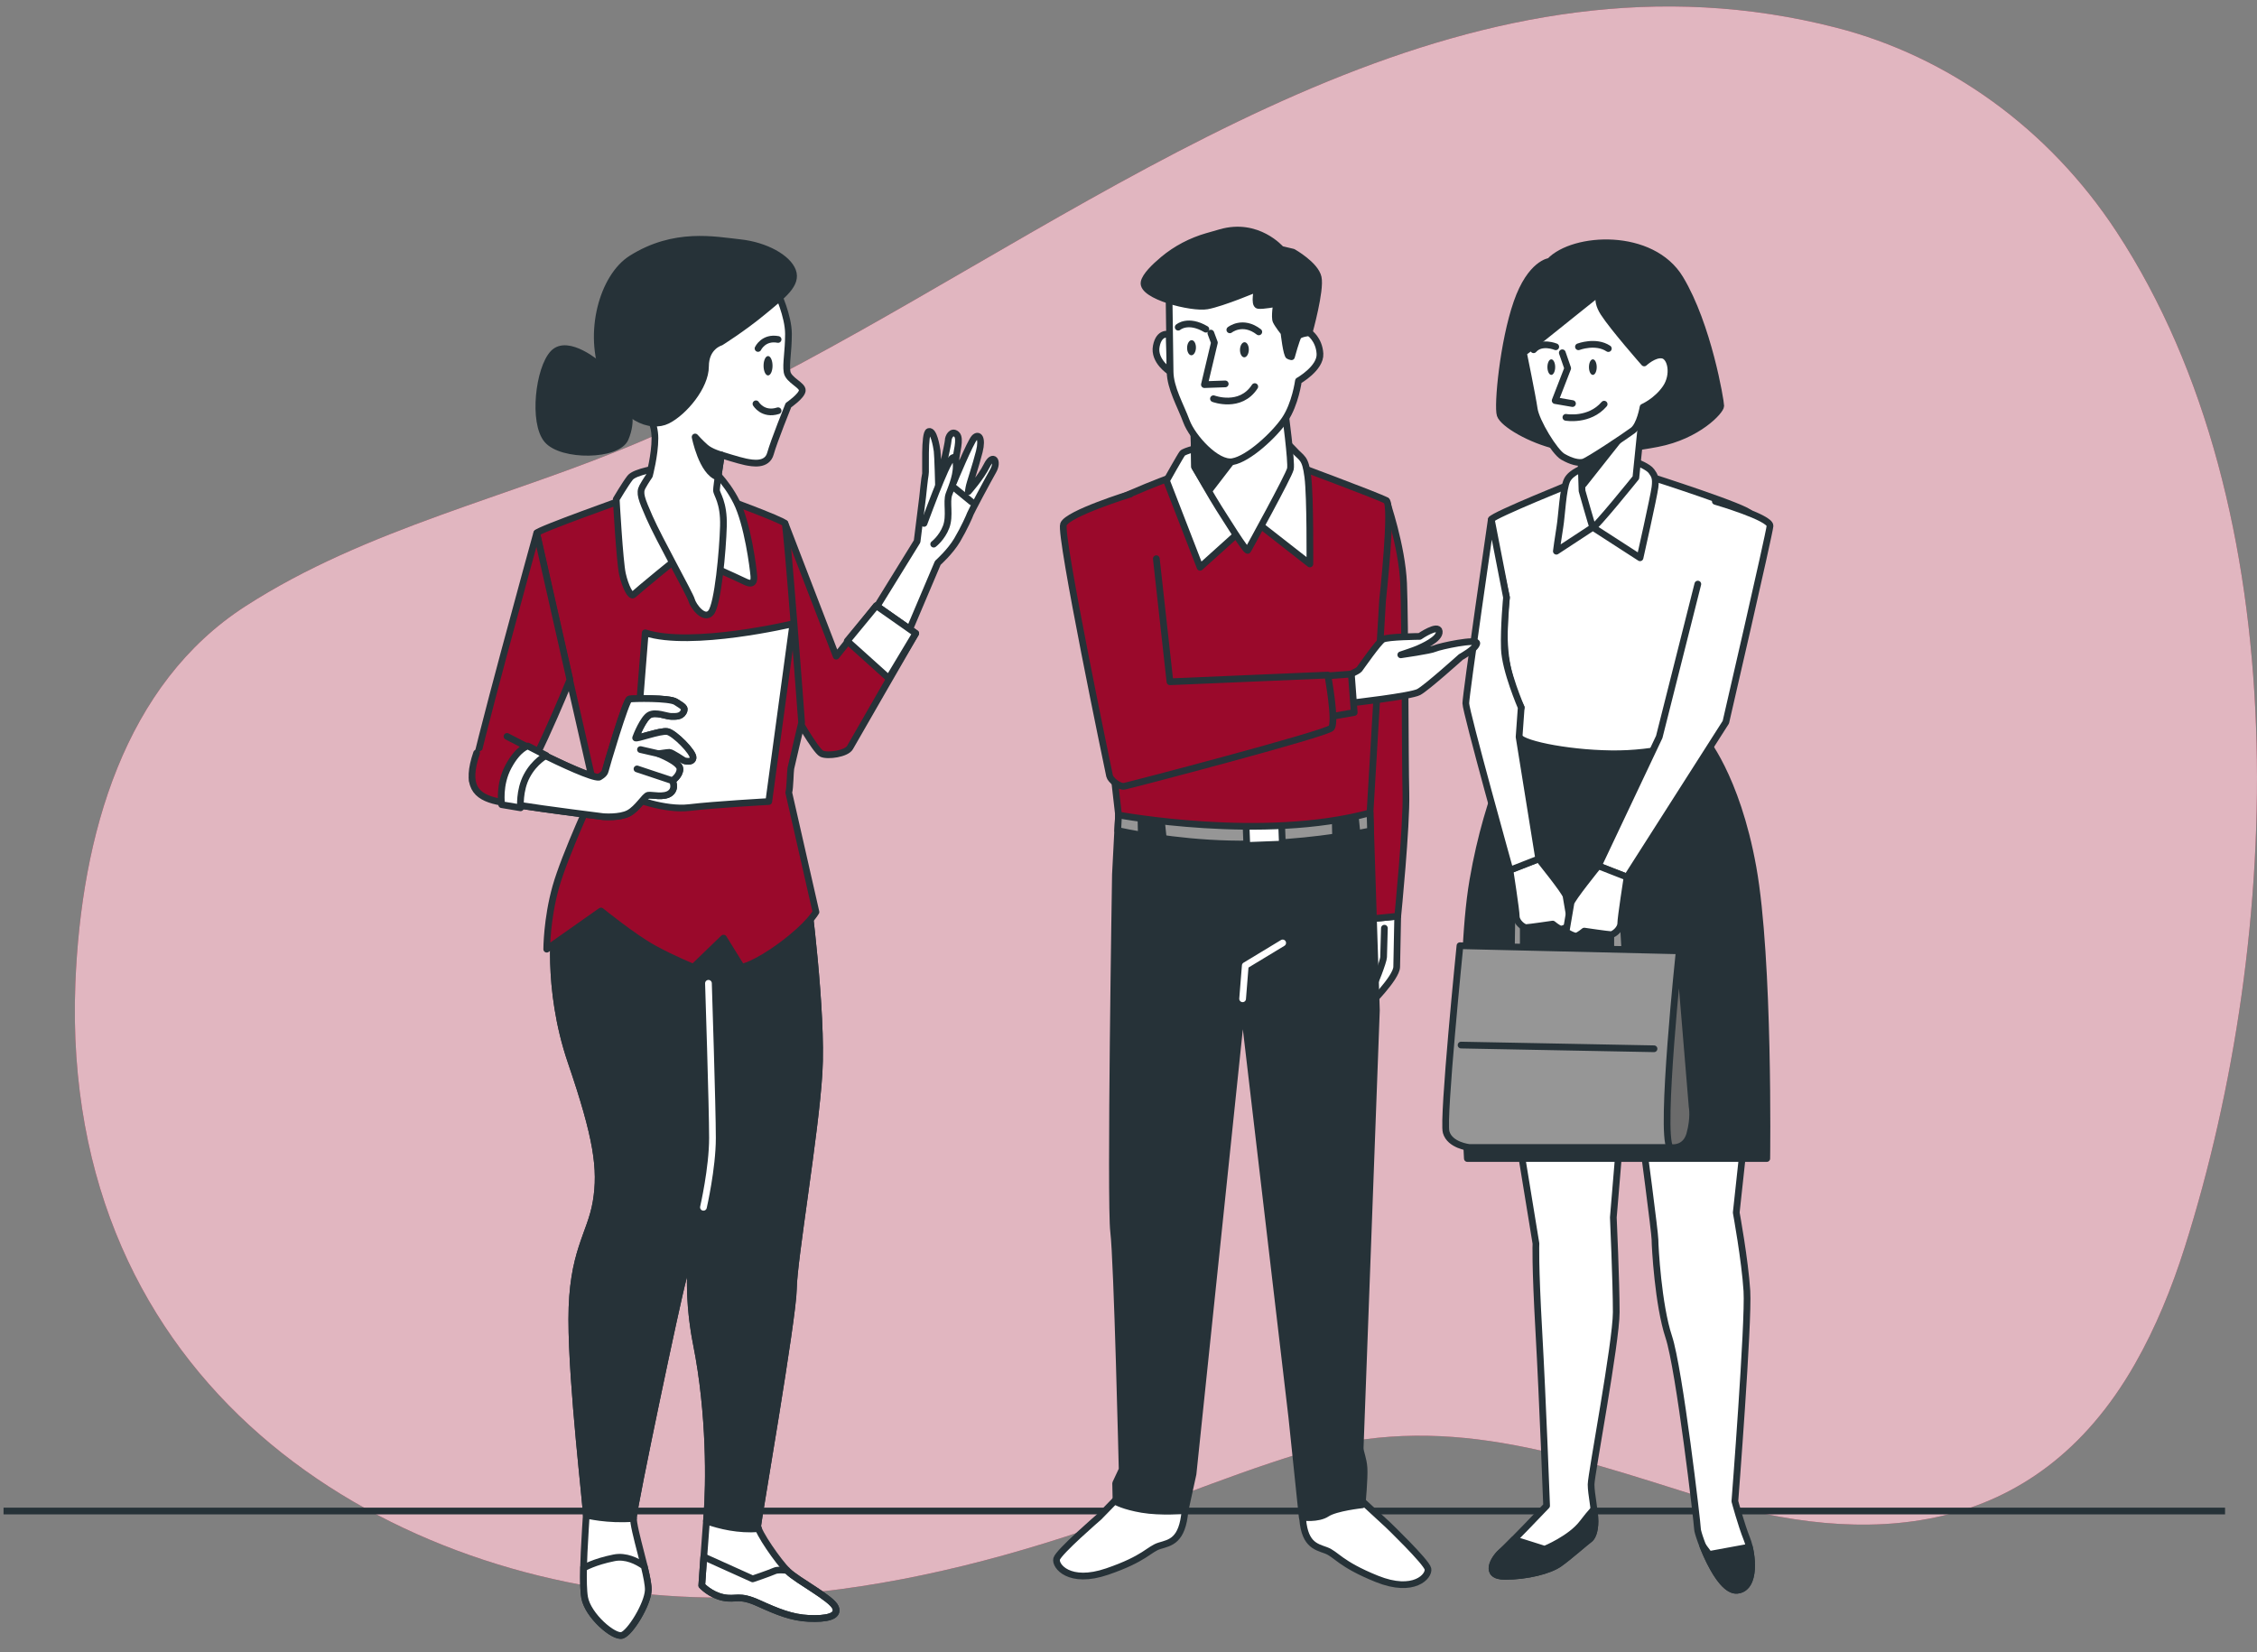 <svg width="336" height="246" viewBox="0 0 336 246" fill="none" xmlns="http://www.w3.org/2000/svg">
<rect x="0" y="0" width="336" height="246" fill="#808080" stroke="none"/>
<g clip-path="url(#clip0_973_27615)">
<path d="M127.489 49.582C173.243 23.945 220.307 -9.57 273.459 4.145C289.94 8.397 304.938 19.031 315.077 34.488C342.186 75.823 339.985 139.13 325.254 185.656C323.334 191.729 320.931 197.615 317.842 203.042C302.891 229.293 277.702 230.532 253.401 222.942C232.84 216.517 214.622 209.91 193.381 216.442C181.617 220.058 170.215 225.031 158.494 228.818C142.533 233.972 126.08 237.47 109.463 237.823C65.493 238.763 15.265 213.238 11.373 157.37C11.12 153.749 11.078 150.112 11.218 146.48C12.096 124.175 18.574 101.839 36.534 90.26C54.588 78.616 76.007 74.012 95.319 65.755C106.299 61.06 116.955 55.478 127.489 49.577V49.582Z" fill="#9A092B"/>
<path opacity="0.7" d="M127.489 49.582C173.243 23.945 220.307 -9.57 273.459 4.145C289.94 8.397 304.938 19.031 315.077 34.488C342.186 75.823 339.985 139.13 325.254 185.656C323.334 191.729 320.931 197.615 317.842 203.042C302.891 229.293 277.702 230.532 253.401 222.942C232.84 216.517 214.622 209.91 193.381 216.442C181.617 220.058 170.215 225.031 158.494 228.818C142.533 233.972 126.08 237.47 109.463 237.823C65.493 238.763 15.265 213.238 11.373 157.37C11.12 153.749 11.078 150.112 11.218 146.48C12.096 124.175 18.574 101.839 36.534 90.26C54.588 78.616 76.007 74.012 95.319 65.755C106.299 61.06 116.955 55.478 127.489 49.577V49.582Z" fill="white"/>
<path d="M0.527 224.962H331.244" stroke="#263238" stroke-miterlimit="10"/>
<path d="M244.502 169.441C244.502 169.441 246.377 183.557 246.377 184.567C246.377 185.576 246.847 194.282 248.428 199.036C250.014 203.789 252.711 226.964 252.711 227.685C252.711 228.406 255.734 237.048 258.618 236.76C261.503 236.471 260.92 231.285 260.061 229.127C259.195 226.964 258.271 223.509 258.271 223.509C258.271 223.509 260.349 196.809 260.061 192.199C259.772 187.59 258.474 180.534 258.474 180.534L259.628 169.874L244.502 169.441Z" fill="white" stroke="#263238" stroke-linecap="round" stroke-linejoin="round"/>
<path d="M258.618 236.76C261.048 236.514 261.016 232.786 260.428 230.329L254.441 231.429L253.512 230.19C254.601 232.957 256.642 236.957 258.618 236.76Z" fill="#263238" stroke="#263238" stroke-linecap="round" stroke-linejoin="round"/>
<path d="M226.21 170.162L228.657 185.144C228.657 185.144 228.512 188.023 229.089 198.251C229.666 208.479 230.243 224.176 230.243 224.176C230.243 224.176 224.48 230.228 223.47 231.088C222.461 231.953 220.736 234.688 224.047 234.688C227.359 234.688 230.675 233.822 232.112 232.813C233.554 231.803 236.145 229.501 236.577 229.213C237.01 228.925 237.443 228.059 237.443 226.478C237.443 224.897 236.866 222.446 236.866 221.004C236.866 219.562 240.61 199.832 240.61 195.367C240.61 190.901 240.177 181.25 240.177 181.25L241.043 170.878L226.205 170.157L226.21 170.162Z" fill="white" stroke="#263238" stroke-linecap="round" stroke-linejoin="round"/>
<path d="M232.117 232.818C233.559 231.809 236.149 229.507 236.582 229.218C237.014 228.93 237.447 228.065 237.447 226.484C237.447 225.955 237.383 225.33 237.297 224.678C236.758 225.282 236.16 225.992 235.578 226.767C233.847 229.069 229.959 230.655 229.959 230.655L225.387 229.213C224.511 230.105 223.779 230.831 223.48 231.088C222.471 231.953 220.746 234.688 224.057 234.688C227.368 234.688 230.685 233.822 232.122 232.813L232.117 232.818Z" fill="#263238" stroke="#263238" stroke-linecap="round" stroke-linejoin="round"/>
<path d="M230.717 38.9C230.717 38.9 227.87 39.167 225.824 45.042C223.779 50.917 222.887 60.44 223.33 61.776C223.773 63.111 227.87 65.514 231.785 66.401C235.7 67.293 240.683 67.202 246.735 66.043C252.786 64.884 256.167 61.151 256.167 60.435C256.167 59.719 254.298 48.418 250.115 41.48C245.933 34.536 234.274 35.161 230.711 38.9H230.717Z" fill="#263238" stroke="#263238" stroke-linecap="round" stroke-linejoin="round"/>
<path d="M226.146 109.712C226.146 109.712 221.601 117.483 219.267 131.06C216.933 144.637 218.444 172.48 218.444 172.48H263.021C263.021 172.48 263.432 142.853 260.965 129.142C258.497 115.427 253.492 109.712 253.492 109.712H226.151H226.146Z" fill="#263238" stroke="#263238" stroke-linecap="round" stroke-linejoin="round"/>
<path d="M234.911 71.619C234.911 71.619 222.215 76.72 222.007 77.345C221.798 77.97 224.266 88.94 224.266 88.94C224.266 88.94 223.534 94.265 224.266 98.544C224.998 102.822 226.456 105.327 226.456 105.327C226.456 105.327 225.516 108.563 226.141 109.712C226.766 110.86 234.387 112.324 241.064 112.217C247.745 112.11 253.482 110.128 253.482 109.712C253.482 109.295 253.797 105.642 253.797 105.642C253.797 105.642 260.687 77.361 260.58 76.522C260.473 75.684 245.758 70.989 245.758 70.989L234.905 71.614L234.911 71.619Z" fill="white" stroke="#263238" stroke-linecap="round" stroke-linejoin="round"/>
<path d="M235.968 69.606C235.968 69.606 233.923 70.231 233.298 71.475C232.673 72.719 232.496 76.816 232.229 78.418C231.962 80.021 231.695 82.066 231.695 82.066L237.122 78.504L244.151 83.044C244.151 83.044 246.196 73.964 246.378 72.543C246.554 71.117 246.287 70.765 245.844 70.14C245.401 69.515 243.707 68.804 243.44 68.804C243.173 68.804 235.963 69.606 235.963 69.606H235.968Z" fill="white" stroke="#263238" stroke-linecap="round" stroke-linejoin="round"/>
<path d="M235.342 67.736L235.518 73.077C235.518 73.077 236.944 78.151 237.12 78.504C237.297 78.862 243.53 71.117 243.53 71.117L244.598 60.617C244.598 60.617 240.683 63.645 239.615 64.532C238.546 65.424 235.342 67.736 235.342 67.736Z" fill="white" stroke="#263238" stroke-linecap="round" stroke-linejoin="round"/>
<path d="M242.082 64.078L235.726 72.116L235.342 67.736L242.082 64.078Z" fill="#263238" stroke="#263238" stroke-linecap="round" stroke-linejoin="round"/>
<path d="M238.456 43.263C238.456 43.263 232.314 48.156 230.002 50.025C227.689 51.895 226.797 52.52 226.797 52.52C226.797 52.52 228.132 59.014 228.399 60.884C228.666 62.753 231.428 67.293 232.672 68.003C233.917 68.714 234.985 68.981 235.7 68.804C236.411 68.628 242.019 64.889 243.087 64.088C244.155 63.287 244.599 60.617 244.599 60.617C244.599 60.617 246.644 59.725 247.98 57.77C249.315 55.815 248.781 53.144 247.536 52.877C246.292 52.61 244.775 54.036 244.775 54.036C244.775 54.036 240.15 48.786 238.723 46.559C237.297 44.332 238.456 43.263 238.456 43.263Z" fill="white" stroke="#263238" stroke-linecap="round" stroke-linejoin="round"/>
<path d="M232.58 52.52L233.382 54.832L231.518 59.639L234.097 60.083" stroke="#263238" stroke-linecap="round" stroke-linejoin="round"/>
<path d="M233.115 62.133C233.115 62.133 236.587 62.758 238.809 60.173" stroke="#263238" stroke-linecap="round" stroke-linejoin="round"/>
<path d="M234.984 51.628C234.984 51.628 237.564 50.65 239.433 51.895" stroke="#263238" stroke-linecap="round" stroke-linejoin="round"/>
<path d="M231.604 51.627C231.604 51.627 229.468 50.736 228.309 52.071" stroke="#263238" stroke-linecap="round" stroke-linejoin="round"/>
<path d="M231.519 54.656C231.519 55.297 231.257 55.815 230.942 55.815C230.627 55.815 230.365 55.297 230.365 54.656C230.365 54.015 230.622 53.497 230.942 53.497C231.263 53.497 231.519 54.015 231.519 54.656Z" fill="#263238"/>
<path d="M237.703 54.656C237.703 55.297 237.446 55.815 237.126 55.815C236.805 55.815 236.549 55.297 236.549 54.656C236.549 54.015 236.805 53.497 237.126 53.497C237.446 53.497 237.703 54.015 237.703 54.656Z" fill="#263238"/>
<path d="M224.992 141.983L225.078 135.974H241.576L241.913 141.812L239.798 141.726V137.411H226.771V141.983H224.992Z" fill="white" stroke="#263238" stroke-linecap="round" stroke-linejoin="round"/>
<path d="M224.992 141.983L225.078 135.974H241.576L241.913 141.812L239.798 141.726V137.411H226.771V141.983H224.992Z" fill="#969696" stroke="#263238" stroke-linecap="round" stroke-linejoin="round"/>
<path d="M229.067 127.872C229.067 127.872 233.035 132.775 233.137 133.405C233.243 134.03 233.868 137.683 233.868 137.683C233.868 137.683 232.72 138.415 232.303 138.308C231.887 138.201 231.155 137.576 231.155 137.576C231.155 137.576 227.609 138.1 227.187 138.1C226.765 138.1 225.723 137.267 225.723 136.428C225.723 135.589 224.783 129.538 224.783 129.538L229.061 127.866L229.067 127.872Z" fill="white" stroke="#263238" stroke-linecap="round" stroke-linejoin="round"/>
<path d="M222.007 77.35C222.007 77.35 218.215 103.452 218.215 104.707C218.215 105.962 224.79 129.548 224.79 129.548L229.068 127.877L226.146 109.717L226.461 105.332C226.461 105.332 224.063 99.799 223.956 96.567C223.85 93.331 224.272 88.951 224.272 88.951L222.012 77.355L222.007 77.35Z" fill="white" stroke="#263238" stroke-linecap="round" stroke-linejoin="round"/>
<path d="M252.755 86.959L247.013 109.712L237.934 128.913L242.212 130.585L256.926 107.522C256.926 107.522 263.394 79.551 263.501 78.301C263.608 77.051 255.362 74.648 255.362 74.648" fill="white"/>
<path d="M252.755 86.959L247.013 109.712L237.934 128.913L242.212 130.585L256.926 107.522C256.926 107.522 263.394 79.551 263.501 78.301C263.608 77.051 255.362 74.648 255.362 74.648" stroke="#263238" stroke-linecap="round" stroke-linejoin="round"/>
<path d="M237.938 128.918C237.938 128.918 233.97 133.821 233.868 134.452C233.767 135.082 233.137 138.73 233.137 138.73C233.137 138.73 234.285 139.461 234.702 139.355C235.118 139.248 235.85 138.623 235.85 138.623C235.85 138.623 239.396 139.146 239.818 139.146C240.24 139.146 241.282 138.313 241.282 137.475C241.282 136.636 242.222 130.585 242.222 130.585L237.944 128.913L237.938 128.918Z" fill="white" stroke="#263238" stroke-linecap="round" stroke-linejoin="round"/>
<path d="M249.988 141.561L217.344 140.797C217.344 140.797 214.737 166.568 215.287 168.549C215.837 170.531 218.716 170.835 218.716 170.835H248.616C248.616 170.835 250.869 171.289 251.558 168.854C252.242 166.413 251.906 164.736 251.906 164.736L249.988 141.561Z" fill="#969696" stroke="#263238" stroke-linecap="round" stroke-linejoin="round"/>
<path d="M217.51 155.592L246.234 156.142" stroke="#263238" stroke-linecap="round" stroke-linejoin="round"/>
<path d="M251.559 168.848C252.242 166.407 251.906 164.735 251.906 164.735L249.988 141.561C249.988 141.561 247.11 168.704 248.616 170.835C248.616 170.835 250.87 171.289 251.559 168.853V168.848Z" fill="#6B6B6B" stroke="#263238" stroke-linecap="round" stroke-linejoin="round"/>
<path d="M208.077 136.406C208.077 136.406 207.97 142.303 207.927 143.959C207.884 145.615 203.708 149.732 203.708 149.732L202.848 136.919L208.077 136.406Z" fill="white" stroke="#263238" stroke-linecap="round" stroke-linejoin="round"/>
<path d="M206.095 138.19C206.095 138.19 205.998 141.833 205.977 142.495C205.961 143.158 204.535 146.768 204.273 147.174C204.012 147.58 203.622 146.741 203.648 145.834C203.675 144.926 203.894 142.939 203.894 142.939L202.943 138.271" fill="white"/>
<path d="M206.095 138.19C206.095 138.19 205.998 141.833 205.977 142.495C205.961 143.158 204.535 146.768 204.273 147.174C204.012 147.58 203.622 146.741 203.648 145.834C203.675 144.926 203.894 142.939 203.894 142.939L202.943 138.271" stroke="#263238" stroke-linecap="round" stroke-linejoin="round"/>
<path d="M206.374 74.53C206.374 74.53 208.713 81.244 208.954 86.857C209.194 92.471 209.167 113.098 209.296 118.054C209.424 123.016 208.083 136.406 208.083 136.406L202.854 136.919L201.695 114.722L205.231 84.934L206.385 74.53H206.374Z" fill="#9A092B" stroke="#263238" stroke-linecap="round" stroke-linejoin="round"/>
<path d="M166.823 222.553L163.602 225.859C163.602 225.859 157.593 231.045 157.305 232.081C157.016 233.117 159.158 235.916 164.82 233.977C170.481 232.044 171.042 230.623 172.618 230.142C174.193 229.662 176.025 229.453 176.41 224.897C176.794 220.341 166.823 222.553 166.823 222.553Z" fill="white" stroke="#263238" stroke-linecap="round" stroke-linejoin="round"/>
<path d="M202.539 223.258L206.62 227.018C206.62 227.018 212.34 232.519 212.575 233.571C212.81 234.624 210.518 237.299 204.969 235.062C199.42 232.824 198.939 231.376 197.39 230.815C195.841 230.249 194.025 229.939 193.886 225.373C193.748 220.806 202.539 223.258 202.539 223.258Z" fill="white" stroke="#263238" stroke-linecap="round" stroke-linejoin="round"/>
<path d="M166.513 121.345L166.054 130.189C166.054 130.189 165.253 179.076 165.792 183.397C166.326 187.718 167.053 218.776 167.053 218.776L166.086 220.838L166.145 223.578C166.145 223.578 167.298 224.262 170.028 224.726C172.752 225.191 176.416 224.897 176.416 224.897L177.607 219.449L184.993 148.702L192.311 210.979L193.865 225.891C193.865 225.891 196.204 226.217 197.534 225.335C198.864 224.459 202.784 224.043 202.784 224.043C202.784 224.043 203.153 220.01 203.062 218.574C202.971 217.137 202.475 216.207 202.491 215.556C202.507 214.904 204.905 150.411 204.905 150.411L203.959 121.019L166.524 121.345H166.513Z" fill="#263238" stroke="#263238" stroke-linecap="round" stroke-linejoin="round"/>
<path d="M166.395 123.652C170.091 124.442 177.696 125.794 186.135 125.65C193.746 125.521 200.305 124.453 204.038 123.705L203.953 121.024L166.517 121.35L166.4 123.652H166.395Z" fill="#969696" stroke="#263238" stroke-linecap="round" stroke-linejoin="round"/>
<path d="M190.792 122.645L185.498 122.849L185.615 125.876L190.909 125.671L190.792 122.645Z" fill="white" stroke="#263238" stroke-linecap="round" stroke-linejoin="round"/>
<path d="M169.964 126.83L169.83 120.677L172.768 120.944L173.302 126.013" fill="#263238"/>
<path d="M169.964 126.83L169.83 120.677L172.768 120.944L173.302 126.013" stroke="#263238" stroke-linecap="round" stroke-linejoin="round"/>
<path d="M198.874 126.68L198.74 120.527L201.678 120.794L202.207 125.858" fill="#263238"/>
<path d="M198.874 126.68L198.74 120.527L201.678 120.794L202.207 125.858" stroke="#263238" stroke-linecap="round" stroke-linejoin="round"/>
<path d="M174.71 70.919C174.71 70.919 161.812 75.62 161.758 77.548C161.705 79.476 166.517 121.339 166.517 121.339C166.517 121.339 188.095 125.34 203.953 121.013L205.827 89.362C205.827 89.362 207.398 75.144 206.378 74.525C205.352 73.905 191.7 68.853 191.7 68.853L174.716 70.919H174.71Z" fill="#9A092B" stroke="#263238" stroke-linecap="round" stroke-linejoin="round"/>
<path d="M178.86 66.54C178.86 66.54 176.313 67.127 176.019 67.496C175.725 67.865 173.658 71.561 173.658 71.561L178.657 84.459L186.546 77.356L195.001 83.963C195.001 83.963 195.081 74.017 194.697 71.005C194.307 67.993 193.831 68.356 192.555 66.914C191.278 65.472 190.52 65.733 190.52 65.733L178.86 66.545V66.54Z" fill="white" stroke="#263238" stroke-linecap="round" stroke-linejoin="round"/>
<path d="M177.725 63.602L177.847 69.515C177.847 69.515 180.625 74.375 181.437 75.62C182.249 76.859 185.571 82.301 185.768 81.927C185.966 81.559 191.884 70.834 192.103 69.809C192.316 68.783 191.302 61.247 191.302 61.247C191.302 61.247 185.822 66.07 183.845 66.299C181.869 66.529 177.725 63.602 177.725 63.602Z" fill="white" stroke="#263238" stroke-linecap="round" stroke-linejoin="round"/>
<path d="M184.802 66.78L179.989 73.045L177.842 69.515L177.725 63.602L184.802 66.78Z" fill="#263238" stroke="#263238" stroke-linecap="round" stroke-linejoin="round"/>
<path d="M174.06 49.801C174.06 49.801 172.57 49.294 172.138 51.532C171.7 53.77 174.194 55.34 174.194 55.34L174.06 49.801Z" fill="white" stroke="#263238" stroke-linecap="round" stroke-linejoin="round"/>
<path d="M174.033 43.889C174.033 43.889 174.167 52.899 174.193 55.34C174.22 57.781 175.748 60.355 176.624 62.727C177.5 65.098 181.142 69.136 183.498 68.73C185.853 68.324 189.704 64.767 191.269 62.465C192.834 60.163 193.298 56.702 193.298 56.702C193.298 56.702 196.631 54.822 196.503 52.659C196.375 50.495 194.901 49.518 194.901 49.518L194.676 43.974C194.676 43.974 193.176 40.459 186.911 39.728C180.645 38.996 174.754 41.747 174.754 41.747L174.039 43.883L174.033 43.889Z" fill="white" stroke="#263238" stroke-linecap="round" stroke-linejoin="round"/>
<path d="M175.4 48.712C175.4 48.712 176.842 47.435 179.518 49.011" stroke="#263238" stroke-linecap="round" stroke-linejoin="round"/>
<path d="M183.086 49.107C183.086 49.107 185.003 47.563 187.396 49.411" stroke="#263238" stroke-linecap="round" stroke-linejoin="round"/>
<path d="M180.257 49.593L180.786 51.014L179.301 57.263L182.399 57.156" stroke="#263238" stroke-linecap="round" stroke-linejoin="round"/>
<path d="M180.65 59.362C180.65 59.362 184.646 60.879 186.798 57.556" stroke="#263238" stroke-linecap="round" stroke-linejoin="round"/>
<path d="M185.912 52.092C185.896 52.712 185.586 53.209 185.223 53.198C184.86 53.187 184.582 52.675 184.598 52.055C184.614 51.435 184.924 50.939 185.287 50.949C185.651 50.96 185.928 51.473 185.912 52.092Z" fill="#263238"/>
<path d="M178.039 51.788C178.023 52.407 177.713 52.904 177.35 52.894C176.987 52.883 176.709 52.37 176.725 51.751C176.741 51.131 177.051 50.634 177.414 50.645C177.777 50.656 178.055 51.168 178.039 51.788Z" fill="#263238"/>
<path d="M179.727 35.188C177.339 35.877 175.101 37.036 173.195 38.627C171.833 39.765 170.524 41.068 170.326 42.008C169.894 44.059 177.446 45.955 179.705 45.544C181.97 45.138 187.188 42.932 187.188 42.932C187.188 42.932 186.654 45.357 187.306 45.469C187.957 45.581 190.035 45.17 190.035 45.17C190.035 45.17 189.699 47.227 189.966 47.798C190.233 48.37 191.141 49.518 191.141 49.518C191.141 49.518 191.52 52.904 191.888 53.011L192.262 53.112C192.262 53.112 192.994 50.41 193.282 50.041C193.576 49.673 194.89 49.523 194.89 49.523C194.89 49.523 196.658 43.189 196.236 41.303C195.819 39.418 192.492 37.543 192.492 37.543L190.719 37.121C190.719 37.121 187.236 33.019 181.687 34.627C180.827 34.878 180.202 35.054 179.721 35.193L179.727 35.188Z" fill="#263238" stroke="#263238" stroke-linecap="round" stroke-linejoin="round"/>
<path d="M200.258 100.744C200.258 100.744 202.1 99.964 202.357 99.644C202.613 99.318 205.198 95.579 205.871 95.184C206.544 94.789 211.346 94.751 211.346 94.751C211.346 94.751 214.129 92.839 214.262 94.004C214.396 95.168 211.634 96.332 211.127 96.567C210.625 96.802 208.536 97.491 208.536 97.491C208.536 97.491 212.943 96.866 213.616 96.551C214.289 96.236 220.036 94.986 219.849 95.809C219.662 96.631 217.477 97.817 217.477 97.817C217.477 97.817 212.387 102.4 211.207 103.03C210.032 103.66 201.144 104.664 201.144 104.664L200.258 100.749V100.744Z" fill="white" stroke="#263238" stroke-linecap="round" stroke-linejoin="round"/>
<path d="M197.111 100.659L201.176 100.354L201.603 106.08L197.111 106.87V100.659Z" fill="#9A092B" stroke="#263238" stroke-linecap="round" stroke-linejoin="round"/>
<path d="M168.248 73.569C168.248 73.569 158.96 76.437 158.324 78.055C157.688 79.674 165.054 114.919 165.182 115.518C165.316 116.116 166.624 117.189 167.366 117.061C168.114 116.933 197.431 109.258 198.195 108.387C198.959 107.517 197.666 100.504 197.666 100.504L174.171 101.503L172.141 83.177" fill="#9A092B"/>
<path d="M168.248 73.569C168.248 73.569 158.96 76.437 158.324 78.055C157.688 79.674 165.054 114.919 165.182 115.518C165.316 116.116 166.624 117.189 167.366 117.061C168.114 116.933 197.431 109.258 198.195 108.387C198.959 107.517 197.666 100.504 197.666 100.504L174.171 101.503L172.141 83.177" stroke="#263238" stroke-linecap="round" stroke-linejoin="round"/>
<path d="M184.988 148.702L185.384 143.756L190.954 140.385" stroke="white" stroke-linecap="round" stroke-linejoin="round"/>
<path d="M130.044 91.109L136.528 80.608L137.351 74.017C137.351 74.017 137.661 70.93 137.762 70.62C137.864 70.311 137.554 64.441 138.275 64.238C138.996 64.029 139.407 66.401 139.509 67.122C139.61 67.843 139.717 72.372 139.717 72.372C139.717 72.372 141.159 66.091 141.159 65.578C141.159 65.066 141.672 64.035 142.393 64.654C143.114 65.274 142.291 67.538 142.291 68.671C142.291 69.803 141.982 71.758 141.982 71.758C141.982 71.758 144.455 65.787 145.069 65.167C145.688 64.547 146.303 65.167 145.79 67.229C145.277 69.29 144.348 71.966 144.246 72.581L144.145 73.2C144.145 73.2 145.998 71.138 146.922 69.29C147.846 67.442 148.674 68.671 147.846 70.113C147.024 71.555 144.551 76.186 144.449 76.496C144.348 76.805 143.525 78.659 142.494 80.405C141.464 82.152 139.61 83.802 139.61 83.802L134.98 94.714L130.039 91.109H130.044Z" fill="white" stroke="#263238" stroke-linecap="round" stroke-linejoin="round"/>
<path d="M137.559 77.927C137.559 77.927 139.204 73.499 140.032 71.544C140.859 69.59 141.986 66.914 142.296 68.66C142.606 70.412 141.677 72.468 141.265 73.601C140.854 74.733 141.474 76.795 140.854 78.44C140.234 80.085 139.001 81.014 139.001 81.014" fill="white"/>
<path d="M137.559 77.927C137.559 77.927 139.204 73.499 140.032 71.544C140.859 69.59 141.986 66.914 142.296 68.66C142.606 70.412 141.677 72.468 141.265 73.601C140.854 74.733 141.474 76.795 140.854 78.44C140.234 80.085 139.001 81.014 139.001 81.014" stroke="#263238" stroke-linecap="round" stroke-linejoin="round"/>
<path d="M141.885 72.474L144.662 74.738" stroke="#263238" stroke-linecap="round" stroke-linejoin="round"/>
<path d="M116.867 77.927L124.484 97.694L130.455 90.179L136.325 94.297C136.325 94.297 127.058 110.358 126.545 111.287C126.032 112.217 123.25 112.628 122.326 112.211C121.402 111.8 118.106 105.93 118.106 105.93L116.873 77.927H116.867Z" fill="#9A092B" stroke="#263238" stroke-linecap="round" stroke-linejoin="round"/>
<path d="M82.669 137.047C82.669 137.047 81.184 146.859 85.029 158.107C88.87 169.356 89.564 174.024 88.747 178.927C87.93 183.83 85.12 186.399 85.126 196.429C85.126 206.46 87.331 224.369 87.278 225.565C87.225 226.761 86.557 235.115 87.032 237.828C87.513 240.541 91.407 243.858 92.619 243.463C93.832 243.068 96.417 238.843 96.507 236.749C96.598 234.656 94.216 227.664 94.296 225.875C94.376 224.08 100.828 193.385 101.715 190.282C102.602 187.179 103.723 182.137 103.723 182.137C103.723 182.137 101.592 189.678 103.675 200.099C105.758 210.519 105.587 221.137 105.245 225.464C104.904 229.79 104.476 236.055 104.476 236.055C104.476 236.055 105.763 237.46 107.692 237.844C109.62 238.229 109.962 237.347 112.894 238.672C115.826 240.002 117.888 240.84 120.425 240.953C122.962 241.065 124.927 240.702 124.388 239.334C123.848 237.962 118.726 235.339 117.295 233.929C115.858 232.519 112.766 228.038 112.808 227.146C112.846 226.249 118.069 196.248 118.112 191.906C118.155 187.569 121.381 168.848 121.931 159.742C122.486 150.635 120.131 132.871 120.131 132.871L84.127 131.274L82.674 137.047H82.669Z" fill="white" stroke="#263238" stroke-linecap="round" stroke-linejoin="round"/>
<path d="M105.165 226.446C107.211 227.172 109.967 227.819 112.91 227.594C112.84 227.407 112.798 227.253 112.803 227.151C112.84 226.254 118.064 196.253 118.107 191.911C118.149 187.574 121.375 168.853 121.926 159.747C122.481 150.64 120.126 132.876 120.126 132.876L84.121 131.279L82.669 137.053C82.669 137.053 81.184 146.864 85.029 158.112C88.87 169.361 89.564 174.029 88.747 178.932C87.93 183.835 85.12 186.404 85.126 196.435C85.131 206.465 87.331 224.374 87.278 225.57C87.278 225.57 90.445 226.371 94.307 226.062C94.307 226.003 94.296 225.933 94.302 225.88C94.382 224.085 100.834 193.39 101.72 190.287C102.34 188.124 103.072 185.021 103.456 183.338C102.959 185.854 102.089 192.135 103.68 200.104C105.763 210.524 105.593 221.142 105.251 225.469C105.224 225.784 105.203 226.115 105.176 226.451L105.165 226.446Z" fill="#263238" stroke="#263238" stroke-linecap="round" stroke-linejoin="round"/>
<path d="M104.721 179.744C104.721 179.744 106.067 173.911 106.067 169.425C106.067 164.938 105.468 146.394 105.468 146.394" stroke="white" stroke-linecap="round" stroke-linejoin="round"/>
<path d="M96.507 236.754C96.539 236.023 96.267 234.682 95.904 233.176C94.841 232.423 93.185 231.579 91.417 231.931C88.426 232.53 86.931 233.427 86.931 233.427L86.877 233.336C86.835 235.163 86.861 236.861 87.032 237.833C87.513 240.547 91.407 243.863 92.619 243.468C93.831 243.073 96.416 238.848 96.507 236.754Z" fill="white" stroke="#263238" stroke-linecap="round" stroke-linejoin="round"/>
<path d="M124.382 239.334C123.843 237.962 118.721 235.339 117.289 233.929C117.252 233.892 117.209 233.849 117.172 233.806C116.424 233.726 115.719 233.71 115.34 233.87C114.293 234.319 112.05 235.067 112.05 235.067L104.77 231.787C104.599 234.185 104.471 236.05 104.471 236.05C104.471 236.05 105.758 237.454 107.686 237.839C109.614 238.223 109.956 237.342 112.888 238.667C115.82 239.997 117.882 240.835 120.419 240.947C122.956 241.059 124.922 240.696 124.382 239.329V239.334Z" stroke="#263238" stroke-linecap="round" stroke-linejoin="round"/>
<path d="M117.423 118.001C117.632 117.28 117.632 114.914 117.733 114.396C117.835 113.878 119.335 107.58 119.335 107.58C119.335 107.58 117.172 78.445 116.863 77.927C116.553 77.414 106.672 73.809 106.672 73.809L93.8 74.017C93.8 74.017 79.902 78.958 79.902 79.369C79.902 79.78 88.549 117.67 88.549 117.67C88.549 117.67 84.084 127.257 82.739 132.043C81.392 136.828 81.392 141.315 81.392 141.315L89.468 135.632C89.468 135.632 94.254 139.52 97.245 141.165C100.236 142.81 103.227 144.007 103.227 144.007L107.713 139.67L110.405 144.007C110.405 144.007 112.349 143.707 116.387 140.716C120.425 137.725 121.472 135.781 121.472 135.781L117.423 118.001Z" fill="#9A092B" stroke="#263238" stroke-linecap="round" stroke-linejoin="round"/>
<path d="M98.126 69.691C98.126 69.691 94.521 70.204 93.8 71.133C93.079 72.057 91.738 74.327 91.738 74.327C91.738 74.327 92.251 83.594 92.662 85.447C93.073 87.3 93.896 88.946 94.307 88.534C94.719 88.123 101.309 82.665 101.619 82.563C101.929 82.462 110.064 86.168 110.886 86.579C111.709 86.991 112.328 86.991 112.227 85.757C112.125 84.523 111.303 78.034 109.652 74.738C108.002 71.443 105.636 69.488 105.636 69.488L98.121 69.696L98.126 69.691Z" fill="white" stroke="#263238" stroke-linecap="round" stroke-linejoin="round"/>
<path d="M115.734 43.541C115.734 43.541 117.379 47.039 117.379 49.721C117.379 52.402 116.968 54.148 117.171 55.382C117.379 56.616 119.537 57.337 119.436 58.16C119.334 58.982 117.374 60.323 117.374 60.323C117.374 60.323 115.211 65.674 114.698 67.528C114.185 69.381 112.022 68.97 110.991 68.761C109.961 68.553 107.386 67.731 107.386 67.731C107.386 67.731 106.665 72.361 106.665 72.981C106.665 73.6 107.797 74.733 107.696 78.333C107.595 81.933 106.873 89.966 105.843 91.205C104.812 92.439 103.167 90.174 102.958 89.351C102.75 88.529 98.119 80.293 96.677 76.998C95.497 74.295 95.134 73.392 95.647 72.468C96.159 71.544 96.677 70.823 96.677 70.823C96.677 70.823 97.5 67.736 97.5 65.263C97.5 62.79 96.266 61.348 96.266 61.348C96.266 61.348 100.176 58.982 100.384 55.067C100.592 51.157 103.68 49.608 106.767 47.755C109.854 45.902 115.724 43.536 115.724 43.536L115.734 43.541Z" fill="white" stroke="#263238" stroke-linecap="round" stroke-linejoin="round"/>
<path d="M107.392 67.736C107.392 67.736 105.849 67.325 105.026 66.604C104.203 65.883 103.482 65.06 103.482 65.06C103.482 65.06 104.513 70.31 106.879 71.031L107.392 67.736Z" fill="#263238" stroke="#263238" stroke-linecap="round" stroke-linejoin="round"/>
<path d="M114.34 55.895C114.708 55.895 115.007 55.249 115.007 54.453C115.007 53.656 114.708 53.011 114.34 53.011C113.971 53.011 113.672 53.656 113.672 54.453C113.672 55.249 113.971 55.895 114.34 55.895Z" fill="#263238"/>
<path d="M112.541 60.12C112.541 60.12 113.572 61.871 115.836 61.151" stroke="#263238" stroke-linecap="round" stroke-linejoin="round"/>
<path d="M112.85 51.879C112.85 51.879 113.672 50.127 115.835 50.538" stroke="#263238" stroke-linecap="round" stroke-linejoin="round"/>
<path d="M107.291 50.955C107.291 50.955 105.027 51.574 105.027 54.56C105.027 57.545 101.833 61.354 99.365 62.593C96.892 63.827 92.571 62.384 89.997 56.002C87.422 49.619 89.708 41.207 94.013 38.499C100.396 34.483 106.367 35.722 110.175 36.133C113.984 36.544 117.279 38.398 118 40.352C118.721 42.307 116.558 43.958 113.572 46.425C110.587 48.893 107.291 50.955 107.291 50.955Z" fill="#263238" stroke="#263238" stroke-linecap="round" stroke-linejoin="round"/>
<path d="M89.169 54.351C89.169 54.351 84.538 50.335 82.375 52.599C80.212 54.864 79.288 62.897 81.451 65.472C83.614 68.046 91.951 67.944 93.084 65.263C94.216 62.587 93.394 60.734 93.394 60.734C93.394 60.734 89.174 55.794 89.174 54.351H89.169Z" fill="#263238" stroke="#263238" stroke-linecap="round" stroke-linejoin="round"/>
<path d="M79.902 79.369C79.902 79.369 70.224 114.375 70.325 116.126C70.427 117.878 74.032 118.29 75.987 118.29C77.941 118.29 84.842 101.198 84.842 101.198L79.902 79.369Z" fill="#9A092B" stroke="#263238" stroke-linecap="round" stroke-linejoin="round"/>
<path d="M96.053 94.212L94.109 118.738C94.109 118.738 98.895 120.682 102.634 120.234C106.372 119.785 114.448 119.336 114.448 119.336L118.037 92.866C118.037 92.866 102.933 96.455 96.053 94.212Z" fill="white" stroke="#263238" stroke-linecap="round" stroke-linejoin="round"/>
<path d="M75.479 109.637C75.479 109.637 87.422 115.918 89.174 115.71C89.174 115.71 89.996 115.298 90.098 114.786C90.199 114.273 93.185 104.184 93.703 104.077C94.216 103.975 99.674 103.869 100.604 104.488C101.528 105.108 102.147 105.311 101.736 106.032C101.325 106.753 100.502 106.651 99.882 106.651C99.263 106.651 97.618 105.93 96.689 106.443C95.764 106.956 94.734 109.53 94.627 109.84C94.525 110.15 98.334 108.708 99.364 108.916C100.395 109.124 103.274 112.003 103.173 112.826C103.071 113.648 101.832 113.237 101.832 113.237C101.832 113.237 99.979 112.003 99.669 112.003C99.359 112.003 98.024 112.211 98.024 112.211C98.024 112.211 101.218 113.445 101.218 114.476C101.218 115.507 100.085 116.228 100.085 116.228C100.085 116.228 100.705 117.36 99.776 118.081C98.852 118.802 96.998 118.289 96.48 118.391C95.968 118.492 94.937 120.346 93.596 121.067C92.255 121.788 89.788 121.58 89.788 121.58C89.788 121.58 77.332 120.036 74.037 119.315C70.742 118.594 69.299 116.949 70.95 112.11" fill="#9A092B"/>
<path d="M75.479 109.637C75.479 109.637 87.422 115.918 89.174 115.71C89.174 115.71 89.996 115.298 90.098 114.786C90.199 114.273 93.185 104.184 93.703 104.077C94.216 103.975 99.674 103.869 100.604 104.488C101.528 105.108 102.147 105.311 101.736 106.032C101.325 106.753 100.502 106.651 99.882 106.651C99.263 106.651 97.618 105.93 96.689 106.443C95.764 106.956 94.734 109.53 94.627 109.84C94.525 110.15 98.334 108.708 99.364 108.916C100.395 109.124 103.274 112.003 103.173 112.826C103.071 113.648 101.832 113.237 101.832 113.237C101.832 113.237 99.979 112.003 99.669 112.003C99.359 112.003 98.024 112.211 98.024 112.211C98.024 112.211 101.218 113.445 101.218 114.476C101.218 115.507 100.085 116.228 100.085 116.228C100.085 116.228 100.705 117.36 99.776 118.081C98.852 118.802 96.998 118.289 96.48 118.391C95.968 118.492 94.937 120.346 93.596 121.067C92.255 121.788 89.788 121.58 89.788 121.58C89.788 121.58 77.332 120.036 74.037 119.315C70.742 118.594 69.299 116.949 70.95 112.11" stroke="#263238" stroke-linecap="round" stroke-linejoin="round"/>
<path d="M101.832 113.242C101.832 113.242 103.066 113.653 103.173 112.831C103.274 112.008 100.395 109.124 99.365 108.921C98.334 108.713 94.526 110.155 94.627 109.845C94.728 109.535 95.759 106.961 96.689 106.448C97.613 105.936 99.263 106.657 99.883 106.657C100.502 106.657 101.325 106.758 101.736 106.037C102.147 105.316 101.528 105.113 100.604 104.494C99.68 103.874 94.221 103.981 93.703 104.082C93.19 104.184 90.205 114.273 90.098 114.791C89.996 115.304 89.174 115.715 89.174 115.715C88.164 115.833 83.779 113.803 80.238 112.056C79.592 112.537 78.486 113.595 77.514 115.747C76.788 117.344 76.665 118.76 76.724 119.796C81.573 120.565 89.793 121.585 89.793 121.585C89.793 121.585 92.266 121.793 93.602 121.072C94.942 120.351 95.968 118.498 96.486 118.396C96.999 118.295 98.852 118.808 99.781 118.087C100.705 117.365 100.091 116.233 100.091 116.233C100.091 116.233 101.223 115.512 101.223 114.481C101.223 113.45 98.029 112.217 98.029 112.217C98.029 112.217 99.37 112.008 99.674 112.008C99.979 112.008 101.838 113.242 101.838 113.242H101.832Z" fill="white" stroke="#263238" stroke-linecap="round" stroke-linejoin="round"/>
<path d="M100.086 116.228L94.83 114.476" stroke="#263238" stroke-linecap="round" stroke-linejoin="round"/>
<path d="M98.023 112.211L95.348 111.597" stroke="#263238" stroke-linecap="round" stroke-linejoin="round"/>
<path d="M78.583 111.063C78.583 111.063 77.178 111.373 75.699 114.107C74.214 116.837 74.684 119.801 74.684 119.801L77.493 120.271C77.493 120.271 77.258 117.697 78.428 115.512C79.598 113.328 81.312 112.468 81.312 112.468L78.583 111.063Z" fill="white" stroke="#263238" stroke-linecap="round" stroke-linejoin="round"/>
<path d="M126.129 95.43L132.309 100.99L136.325 94.297L130.455 90.179L126.129 95.43Z" fill="white" stroke="#263238" stroke-linecap="round" stroke-linejoin="round"/>
</g>
<defs>
<clipPath id="clip0_973_27615">
<rect width="336" height="244.075" fill="white" transform="translate(0 0.962)"/>
</clipPath>
</defs>
</svg>
